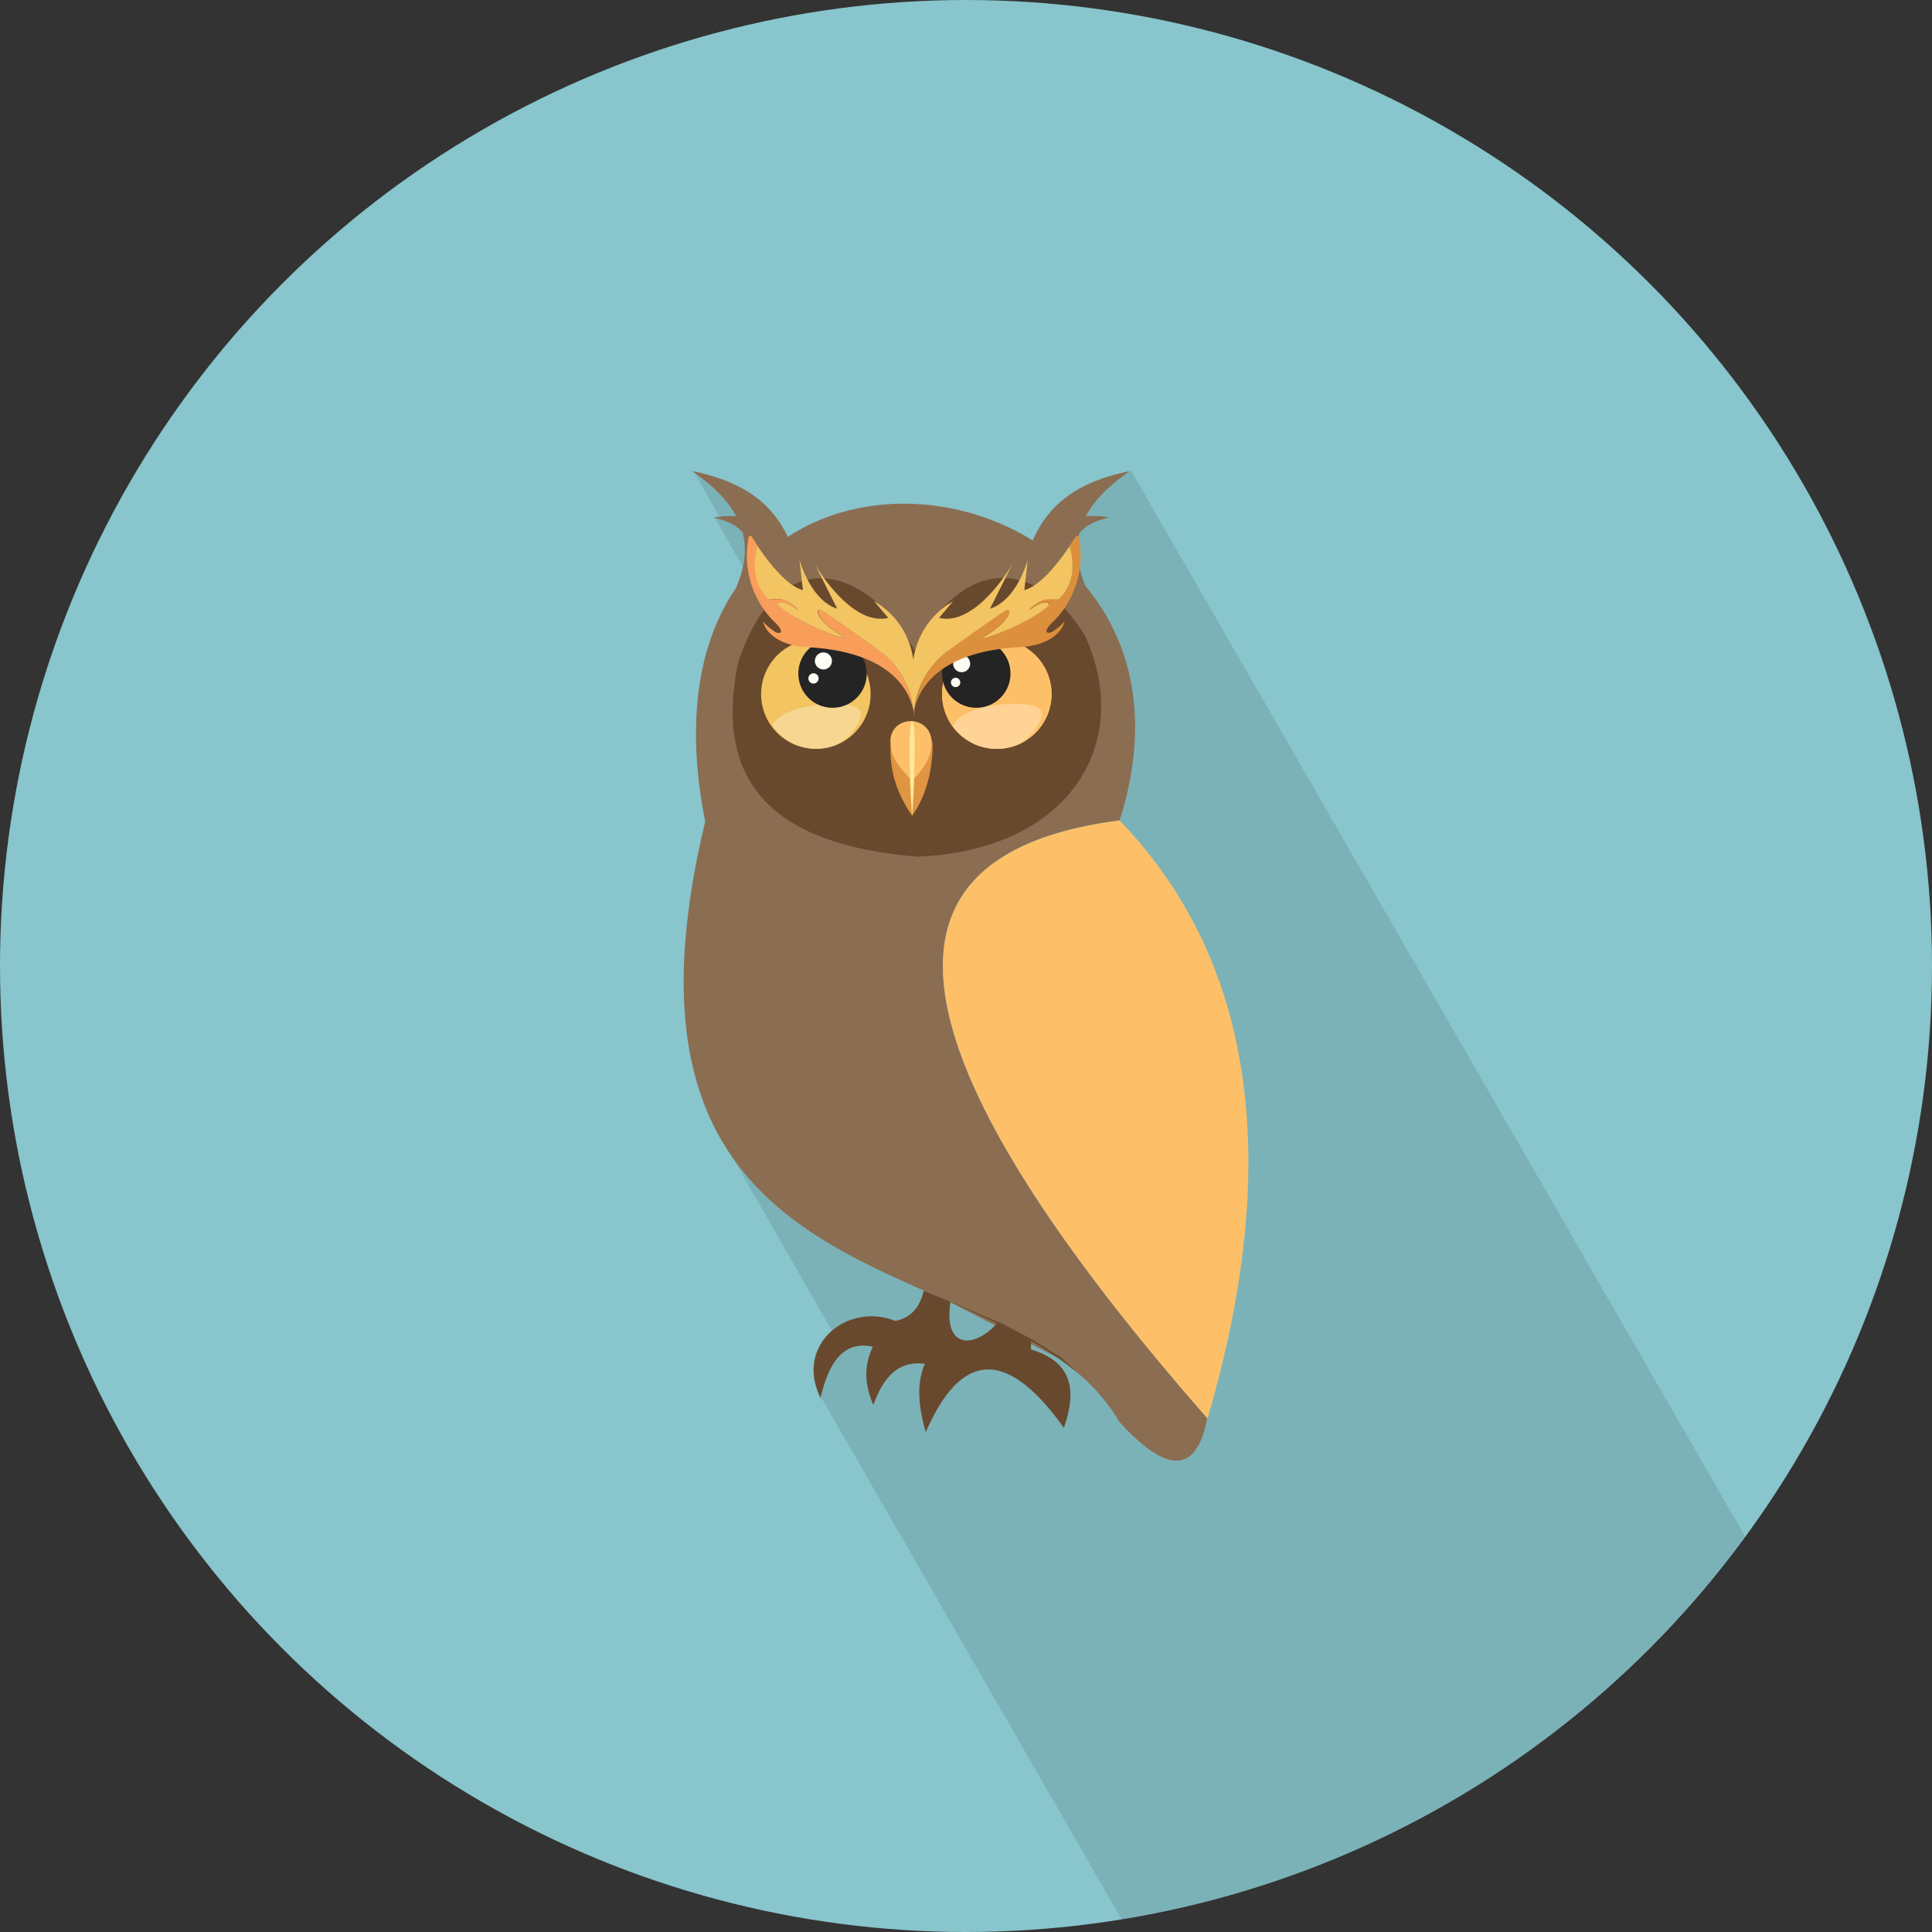 <svg xmlns="http://www.w3.org/2000/svg" xmlns:xlink="http://www.w3.org/1999/xlink" width="511" height="511" viewBox="0 0 511 511"><rect x="0" y="0" width="511" height="511" fill="#333333" stroke="none"/><defs><style>.cls-1{fill:#88c5cc;}.cls-2,.cls-7{fill:#fdc068;}.cls-3{isolation:isolate;}.cls-4{clip-path:url(#clip-path);}.cls-5{fill:#000002;opacity:0.1;mix-blend-mode:multiply;}.cls-10,.cls-15,.cls-5,.cls-6,.cls-7,.cls-8,.cls-9{fill-rule:evenodd;}.cls-6{fill:#8b6d52;}.cls-8{fill:#68492d;}.cls-9{fill:#e09542;}.cls-10{fill:#fee999;}.cls-11{fill:#f3c462;}.cls-12{fill:none;}.cls-13,.cls-15{fill:#fff;opacity:0.3;}.cls-14{clip-path:url(#clip-path-2);}.cls-16{fill:#242424;}.cls-17{fill:#fefef7;}.cls-18{fill:#fbfbf3;}.cls-19{fill:#edd58e;}.cls-20{fill:#e09743;}.cls-21{fill:#dc8f3c;}.cls-22{fill:#f89e5a;}</style><clipPath id="clip-path"><circle class="cls-1" cx="255.5" cy="255.5" r="255.5"/></clipPath><clipPath id="clip-path-2"><circle class="cls-2" cx="263.65" cy="183.59" r="14.48"/></clipPath></defs><title>Animals-Birds</title><g class="cls-3"><g id="Owl"><g id="Owl-2" data-name="Owl"><circle class="cls-1" cx="255.5" cy="255.5" r="255.5"/><g class="cls-4"><polygon class="cls-5" points="189.9 299.39 222.39 356.12 217.6 360.93 217.26 369.72 319.06 546.54 493.18 461.27 299.18 124.54 283.84 130.4 274.79 155.35 209.79 144.38 183.38 124.54 190.68 137.3 189 136.88 201.1 157.89 276.15 209.78 265.72 212.99 189.9 299.39"/></g><path class="cls-6" d="M296.13,217c8.44-26.5,3.06-47.54-9-61.93-2.24-5.27-2.63-9.87-1.65-14,1.72-2.22,4.54-3.42,7.88-4.16a20,20,0,0,0-6.18-.33c2.39-4.55,6.56-8.45,11.68-12-11.07,2.32-20.7,6.82-25.73,18.37-19.59-12.22-45.84-13.34-64.76-.94-5.13-10.85-14.54-15.18-25.31-17.43,5.11,3.56,9.28,7.45,11.67,12a20.19,20.19,0,0,0-6,.34c3.23,0.71,6,1.85,7.71,3.93,1.09,4.32.66,9.17-1.85,14.79-9.35,13.72-13.52,34-8.07,61.68-20.78,86.28,19.24,107,57.77,124l0,0.12h0l7,3,0.1,0,29.46,15.29,0.17,0.13h0l0,0,0.42,0.33,0.25,0.2h0l0.63,0.51h0l0.42,0.35,0.23,0.19,0.07,0.06,0.56,0.48h0a49.8,49.8,0,0,1,12.44,14.06c12,13.18,20.28,14.6,23.27-.93C238.65,283,223.58,226.29,296.13,217Z"/><path class="cls-7" d="M296.13,217c-72.55,9.3-57.48,66,23.25,158.19C338.72,309.33,332.77,255.1,296.13,217Z"/><path class="cls-8" d="M286.42,364.41a52.54,52.54,0,0,1,4.79,4.88A52.54,52.54,0,0,0,286.42,364.41Z"/><path class="cls-8" d="M242.62,226.58h0c-39.69-3.26-53.55-20.71-47.46-51.07,9.82-31,32.71-28,46.77-3.48,13.53-26.94,33.71-22.87,45.14-3.71,13,29-5,56.74-44.44,58.26h0Zm-40-46.24h0c5.15,14.14,14.4,15,27,5.09-6.91-13.27-15.73-15.92-27-5.09h0Zm48.24,4.46h0c9,12.08,18.12,10.31,27.33-2.8C267.75,171.25,258.54,171.22,250.86,184.8Z"/><path class="cls-9" d="M235.54,197.24h0c-0.26,7.61,2.23,13.39,5.7,18.53,3.29-4.65,5.28-10.71,5.47-18.76C245.65,189,236.76,188.26,235.54,197.24Z"/><path class="cls-7" d="M235.54,195.16h0c-0.25,5.17,2.38,7.82,5.7,11.31,3.15-3.16,5.6-6.36,5-11.46C245.24,189.57,236.71,189.06,235.54,195.16Z"/><path class="cls-10" d="M240.56,197.24h0c0,7.61.27,13.39,0.69,18.53,0.4-4.65.63-10.71,0.66-18.76C241.9,188.65,240.65,188.65,240.56,197.24Z"/><circle class="cls-11" cx="215.79" cy="183.59" r="14.48"/><path class="cls-12" d="M216.13,169.11A14.45,14.45,0,0,0,204.3,191.9c1.34-3.29,9.2-6.36,18.73-5.6,5.66,0.45,5.35,2.83,3.39,5.88a13.2,13.2,0,0,1-5.44,5A14.45,14.45,0,0,0,216.13,169.11Z"/><path class="cls-13" d="M226.42,192.19c2-3,2.26-5.43-3.39-5.88-9.53-.76-17.4,2.31-18.73,5.6A14.22,14.22,0,0,0,221,197.17,13.2,13.2,0,0,0,226.42,192.19Z"/><circle class="cls-11" cx="263.65" cy="183.59" r="14.48"/><circle class="cls-2" cx="263.65" cy="183.59" r="14.48"/><g class="cls-14"><path class="cls-15" d="M274.28,192.19c-4.07,6.34-9.87,7-20.36,7s-2-2.71-2-6.34,8.54-7.4,19-6.56C276.54,186.76,276.24,189.14,274.28,192.19Z"/></g><circle class="cls-16" cx="258.22" cy="178.16" r="9.05"/><circle class="cls-16" cx="220.2" cy="178.16" r="9.05"/><circle class="cls-17" cx="217.79" cy="174.8" r="2.26" transform="translate(-16.61 326.62) rotate(-71.68)"/><circle class="cls-17" cx="215.16" cy="179.43" r="1.36" transform="translate(-22.8 327.29) rotate(-71.68)"/><circle class="cls-18" cx="254.37" cy="175.56" r="2.26" transform="translate(15.75 372) rotate(-74.08)"/><circle class="cls-18" cx="252.77" cy="180.51" r="1.24" transform="translate(9.83 374.06) rotate(-74.08)"/><path class="cls-19" d="M241.59,189c0-.16.05-0.36,0.08-0.55,0-.34,0-0.73,0-1.12C241.64,187.9,241.62,188.47,241.59,189Z"/><path class="cls-20" d="M241.7,189.92A25.28,25.28,0,0,1,242,187a14.51,14.51,0,0,0-.29,1.44C241.69,189,241.7,189.53,241.7,189.92Z"/><path class="cls-21" d="M278.11,167.2c-1.28.56-2.44-.11,0.67-3A24.64,24.64,0,0,0,285.32,142a0.41,0.41,0,0,0-.74-0.17c-0.37.6-1,1.53-1.67,2.57,1.72,6.34.43,10.63-2.64,13.81-0.6.62-2-.1-3.77,0.33a7.94,7.94,0,0,0-4.43,2.9,14.79,14.79,0,0,1,3.34-2c1.71-.53,2.73.14,1.69,1-6.58,5.42-19.66,9.54-16.66,7.8,7.12-4.14,7.43-7.78,5.62-6.83-1.6.85-14.22,9.85-15.63,10.89A22.19,22.19,0,0,0,242,187c1.38-5.32,6.86-14.88,28.37-15.88h0s9.29-.34,11.24-6.78A14.27,14.27,0,0,1,278.11,167.2Z"/><path class="cls-22" d="M232.94,172.36c-1.41-1-14-10-15.63-10.89-1.8-1-1.5,2.69,5.62,6.83,3,1.75-10.08-2.38-16.66-7.8-1-.85,0-1.52,1.69-1a14.79,14.79,0,0,1,3.34,2,7.94,7.94,0,0,0-4.43-2.9c-1.74-.42-3.17.3-3.77-0.33-3.07-3.18-4.36-7.47-2.64-13.81-0.7-1-1.3-2-1.67-2.57a0.41,0.41,0,0,0-.74.17,24.64,24.64,0,0,0,6.53,22.19c3.11,2.87,2,3.54.67,3a14.27,14.27,0,0,1-3.48-2.88c2,6.44,11.21,6.78,11.24,6.78h0c21.51,1,27,10.57,28.37,15.88A22.19,22.19,0,0,0,232.94,172.36Z"/><path class="cls-11" d="M282.92,144.43c-2.75,4.08-7.65,10.52-12,11.65l0.93-8.08s-2.84,10.77-10,13l5.92-11.8s-9.45,16.58-19.42,14.23l3.72-4.38a21.11,21.11,0,0,0-10.51,15.46,20.89,20.89,0,0,0-10.34-15.46l3.72,4.38c-10,2.35-19.42-14.23-19.42-14.23l5.92,11.8c-7.14-2.26-10-13-10-13l0.93,8.08c-4.33-1.13-9.23-7.57-12-11.65-1.72,6.34-.43,10.63,2.64,13.81,0.6,0.62,2-.1,3.77.33a7.94,7.94,0,0,1,4.43,2.9,14.79,14.79,0,0,0-3.34-2c-1.71-.53-2.73.14-1.69,1,6.58,5.42,19.66,9.54,16.66,7.8-7.12-4.14-7.43-7.78-5.62-6.83,1.6,0.85,14.22,9.85,15.63,10.89A22.19,22.19,0,0,1,241.42,187c0.12,0.46.19,0.85,0.25,1.23v0.21l0-.09,0,0.09v-0.21c0.06-.38.13-0.77,0.25-1.23a22.19,22.19,0,0,1,8.49-14.63c1.41-1,14-10,15.63-10.89,1.8-1,1.5,2.69-5.62,6.83-3,1.75,10.08-2.38,16.66-7.8,1-.85,0-1.52-1.69-1a14.79,14.79,0,0,0-3.34,2,7.94,7.94,0,0,1,4.43-2.9c1.74-.42,3.17.3,3.77-0.33C283.35,155.06,284.64,150.77,282.92,144.43Z"/></g><path class="cls-8" d="M272.69,356.92l0-2.17,0.13,0a81.41,81.41,0,0,1,12.64,8.76c-0.52-.44-4.66-4.33-4.66-4.33l-7.47-4.72-7.81-4.15L253.09,345l-1.56-.59,0.36,0.16-0.41-.17h0L263.73,350c-6.19,6.84-14.25,6.72-12.33-5.6l-0.72-.38-6.35-2.61,0-.12c-1,4.59-3.51,7.27-7.51,8.09-12.7-5.07-26.75,6.34-19.78,20.39,2.53-11.43,7.44-15,13.85-13.56-2.44,4.82-2.26,10,.12,15.41,2.52-7.11,6.43-11.83,13.61-10.9-2.34,5.4-1.62,11.58.23,18.07,10-22.86,22.37-20.93,36.53-1.16C284.74,368.1,283.94,360.3,272.69,356.92Z"/></g></g></svg>